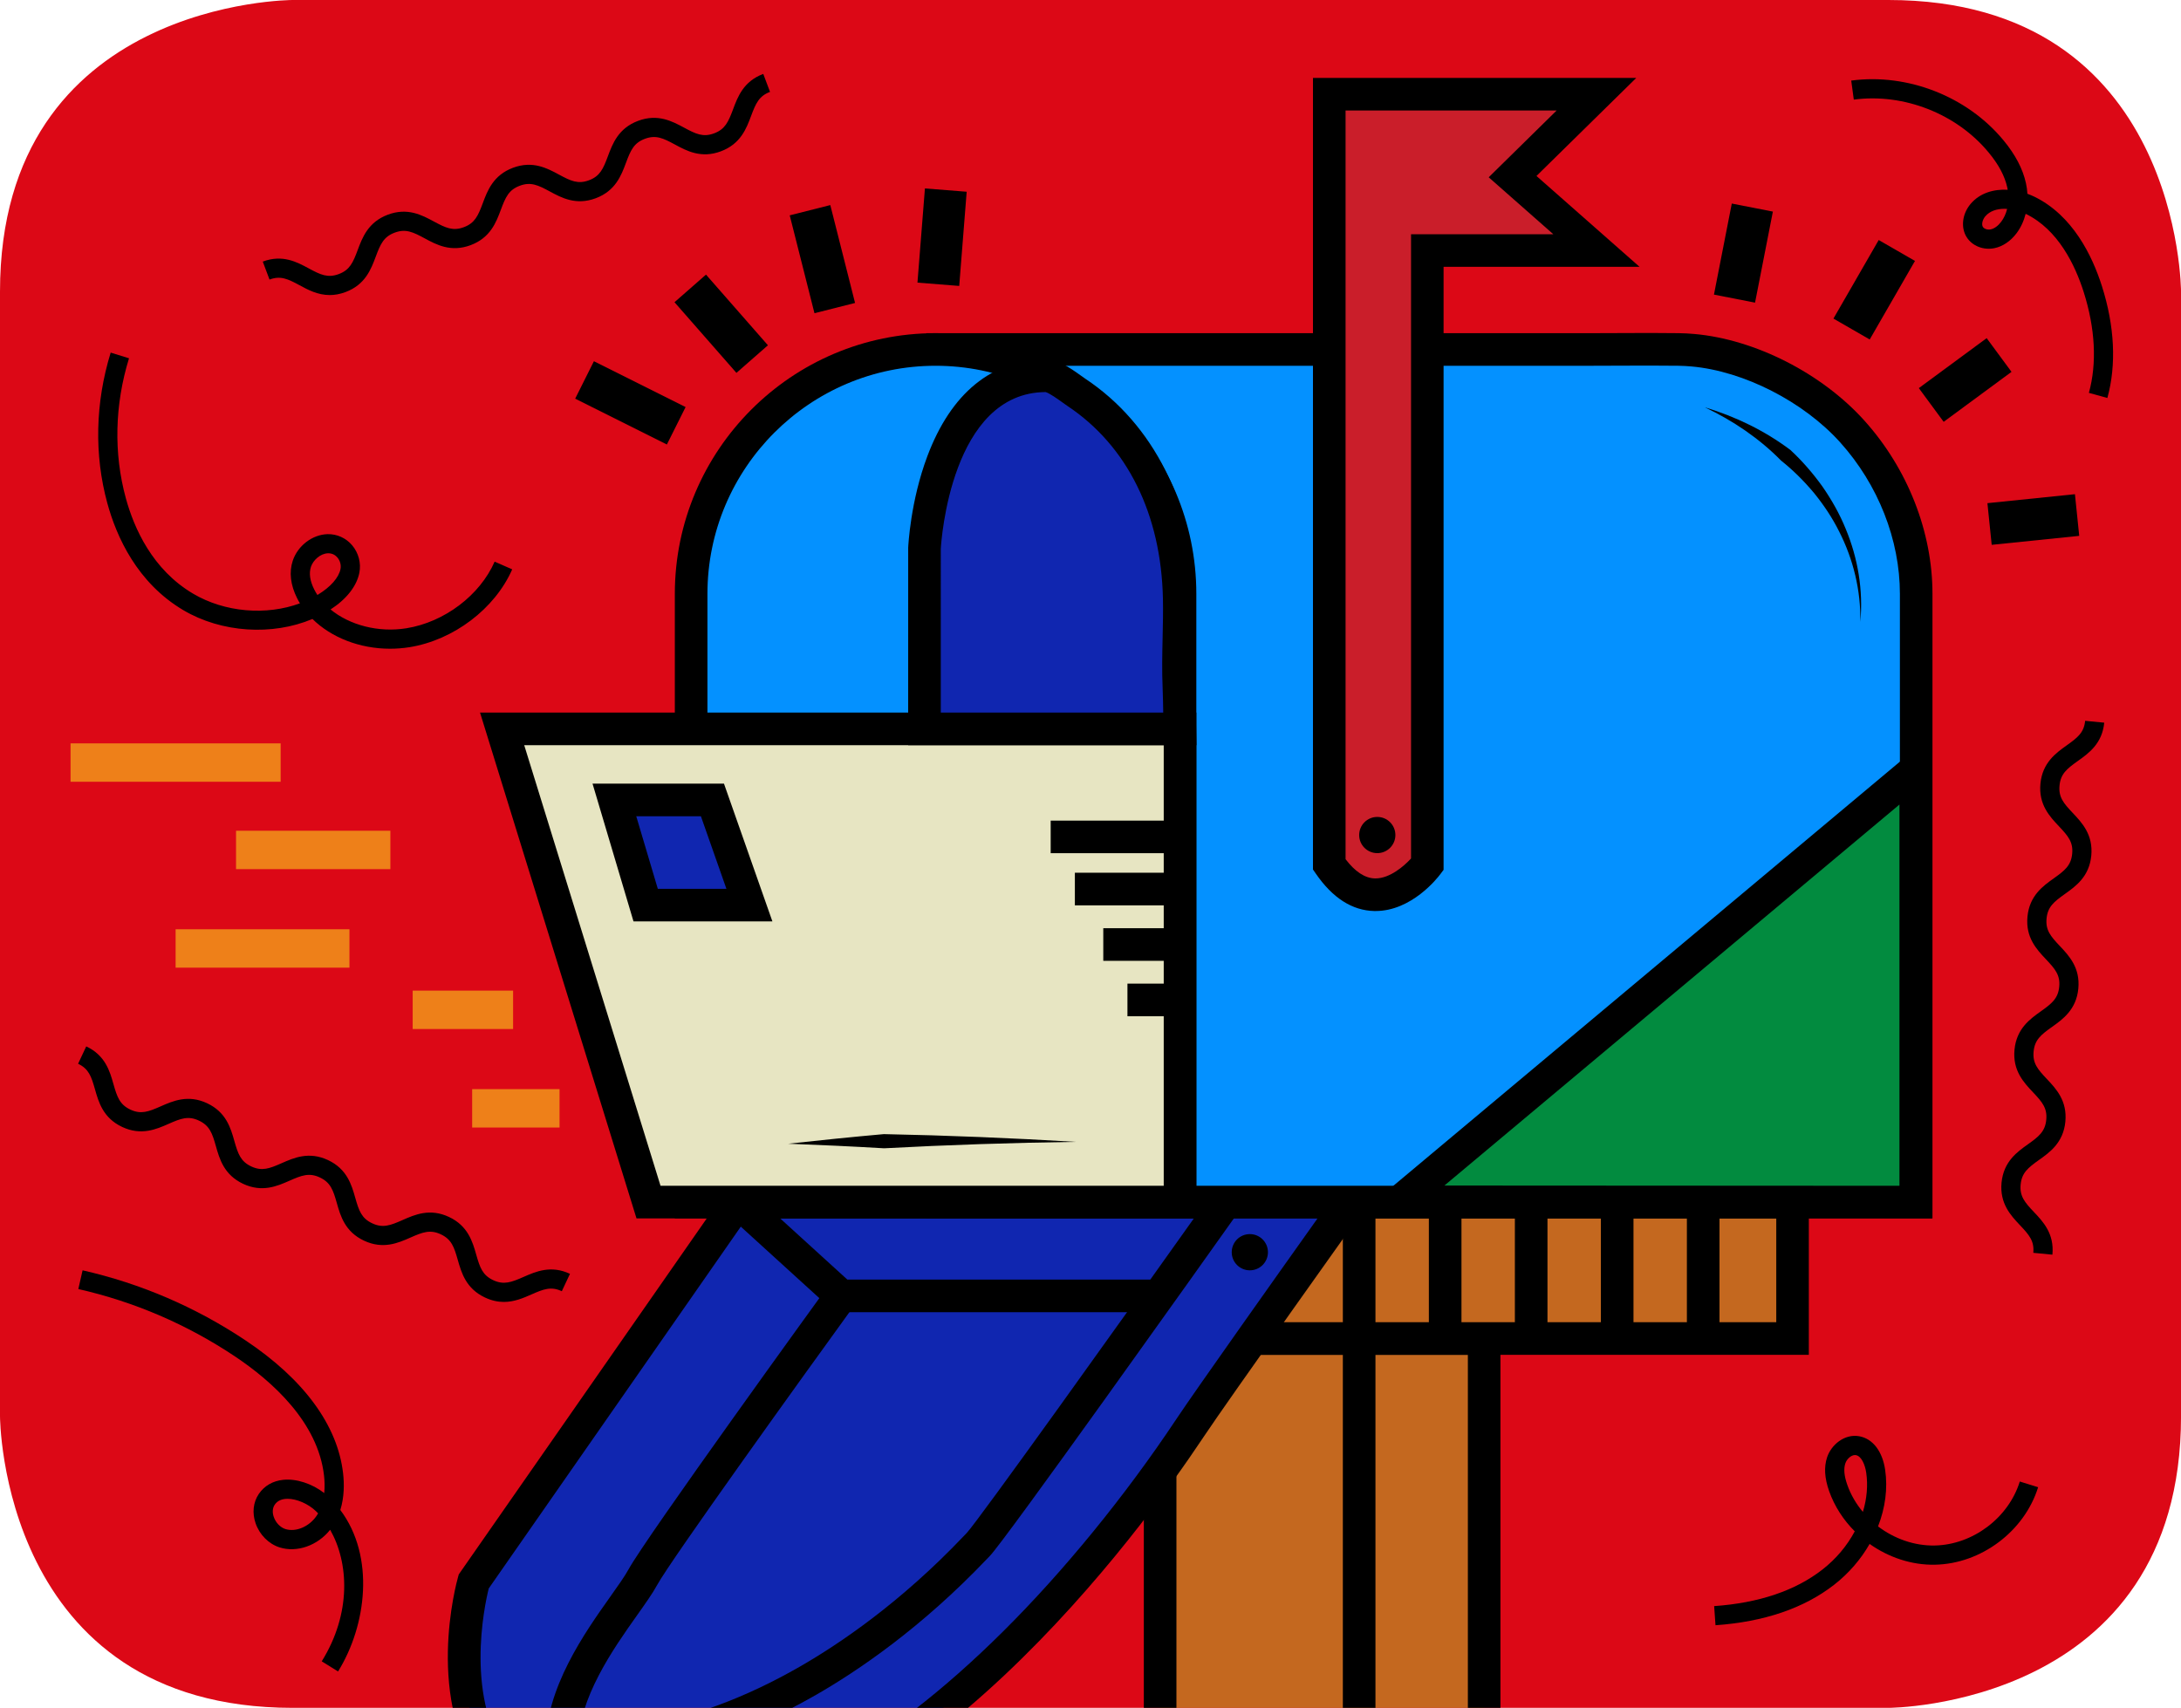 <?xml version="1.0" encoding="UTF-8" standalone="no"?>
<!-- Generator: Adobe Illustrator 24.3.0, SVG Export Plug-In . SVG Version: 6.00 Build 0)  -->

<svg
   version="1.1"
   x="0px"
   y="0px"
   viewBox="0 0 681.61 533.78"
   style="enable-background:new 0 0 681.61 533.78;"
   xml:space="preserve"
   id="svg237"
   sodipodi:docname="WP20Symbols_mail.svg"
   inkscape:version="1.2.2 (b0a8486, 2022-12-01)"
   xmlns:inkscape="http://www.inkscape.org/namespaces/inkscape"
   xmlns:sodipodi="http://sodipodi.sourceforge.net/DTD/sodipodi-0.dtd"
   xmlns:xlink="http://www.w3.org/1999/xlink"
   xmlns="http://www.w3.org/2000/svg"
   xmlns:svg="http://www.w3.org/2000/svg"><defs
   id="defs241" /><sodipodi:namedview
   id="namedview239"
   pagecolor="#ffffff"
   bordercolor="#000000"
   borderopacity="0.25"
   inkscape:showpageshadow="2"
   inkscape:pageopacity="0.0"
   inkscape:pagecheckerboard="0"
   inkscape:deskcolor="#d1d1d1"
   showgrid="false"
   inkscape:zoom="0.78"
   inkscape:cx="309.61538"
   inkscape:cy="12.179487"
   inkscape:window-width="1652"
   inkscape:window-height="1099"
   inkscape:window-x="0"
   inkscape:window-y="25"
   inkscape:window-maximized="0"
   inkscape:current-layer="g157" />
<style
   type="text/css"
   id="style2">
	.st0{fill:#00913E;}
	.st1{fill:#0154D5;}
	.st2{fill:#EE8019;}
	.st3{fill:#F0BC00;}
	.st4{fill:#E679A6;}
	.st5{fill:#E9E7C4;}
	.st6{fill:#F5C200;}
	.st7{fill:#028B3F;}
	.st8{fill:#DC0816;}
	.st9{fill:#EA7AAC;}
	.st10{fill:#020304;}
	.st11{fill:#049DFF;}
	.st12{clip-path:url(#SVGID_2_);}
	.st13{fill:#1026B0;}
	.st14{fill:#1E1232;}
	.st15{fill:#E49924;}
	.st16{fill:#0491FF;}
	.st17{fill:none;stroke:#62FC06;stroke-width:0.306;stroke-miterlimit:10;}
	.st18{fill:none;stroke:#000000;stroke-width:8.129;stroke-miterlimit:10;}
	.st19{fill:none;stroke:#000000;stroke-width:0.531;stroke-miterlimit:10;}
	.st20{fill:none;stroke:#000000;stroke-width:7.772;stroke-miterlimit:10;}
	.st21{fill:#E7E5C2;}
	.st22{fill:#025BC7;}
	.st23{clip-path:url(#SVGID_4_);}
	.st24{clip-path:url(#SVGID_6_);}
	.st25{fill:#5B1A0E;}
	.st26{fill:#FFFFFF;}
	.st27{fill:#F69225;}
	.st28{fill:#EFEDCA;}
	.st29{fill:#561309;}
	.st30{fill:none;stroke:#000000;stroke-width:10.905;stroke-miterlimit:10;}
	.st31{fill:#EDBCD2;}
	.st32{clip-path:url(#SVGID_8_);}
	.st33{fill:none;stroke:#FBF3A0;stroke-width:1.296;stroke-miterlimit:10;}
	.st34{fill:#1F1332;}
	.st35{fill:#E69B23;}
	.st36{fill:#F08C25;}
	.st37{fill:#5D1A16;}
	.st38{fill:none;stroke:#5AFD06;stroke-width:0.907;stroke-miterlimit:10;}
	.st39{fill:#F3B5A9;}
	.st40{fill:#E4E1BF;}
	.st41{fill:#F3AD17;}
	.st42{clip-path:url(#SVGID_10_);}
	.st43{fill:#EE6807;}
	.st44{clip-path:url(#SVGID_12_);}
	.st45{fill:#C4681F;}
	.st46{fill:#711C13;}
	.st47{clip-path:url(#SVGID_14_);}
	.st48{clip-path:url(#SVGID_14_);fill:#EDBCD2;}
	.st49{clip-path:url(#SVGID_16_);}
	.st50{fill:#DC0816;stroke:#000000;stroke-width:7.822;stroke-miterlimit:10;}
	.st51{fill:#DC0816;stroke:#000000;stroke-width:9.467;stroke-miterlimit:10;}
	.st52{fill:#DC0C18;}
	.st53{fill:#F7B821;}
	.st54{clip-path:url(#SVGID_18_);}
	.st55{fill:none;stroke:#05FF28;stroke-miterlimit:10;}
	.st56{fill:#CA6820;}
	.st57{display:none;fill:none;stroke:#000000;stroke-width:1.5;stroke-linecap:square;stroke-miterlimit:10;}
	.st58{fill:none;stroke:#000000;stroke-width:1.5;stroke-linecap:square;stroke-miterlimit:10;}
	.st59{fill:#008B3F;}
	.st60{fill:#F6C200;}
	.st61{fill:#B76032;}
	.st62{fill:#010101;}
	.st63{fill:#295CA8;}
	.st64{fill:#FEF1E2;}
	.st65{fill:#F39126;}
	.st66{fill:#EDEBC8;}
	.st67{fill:#1D1D1B;}
	.st68{fill:#EC79AC;}
	.st69{fill:#F5A67D;}
	.st70{filter:url(#Adobe_OpacityMaskFilter);}
	.st71{mask:url(#SVGID_19_);}
	.st72{fill:#00913F;}
	.st73{fill:#6C2F10;}
	.st74{fill:#2D57A4;}
	.st75{fill:#893E13;}
	.st76{fill:none;}
</style>
<g
   id="KUEBIKO_BG">
</g>
<g
   id="KUEBIKO_FARBE">
</g>
<g
   id="KUEBIKO">
</g>
<g
   id="FIREWORK_BG_1_">
</g>
<g
   id="FIREWORK_FARBE">
</g>
<g
   id="FIREWORK">
</g>
<g
   id="PP_FARBE">
</g>
<g
   id="PAP">
	<g
   id="g157">
		
		
		
		
		
		
		
		<g
   id="g135">
			<defs
   id="defs26">
				<path
   id="SVGID_11_"
   d="M91.46,0C91.46,0,0,0,0,91.18V442.6c0,0,0,91.19,91.46,91.19h498.7c0,0,91.46,0,91.46-91.19V91.18      c0,0,0-91.18-91.46-91.18H91.46z" />
			</defs>
			<clipPath
   id="SVGID_2_">
				<use
   xlink:href="#SVGID_11_"
   style="overflow:visible;"
   id="use28" />
			</clipPath>
			
			
			
			
			
			
			<g
   class="st12"
   clip-path="url(#SVGID_2_)"
   id="g67">
				
				
			</g>
			
			
			
			
			
			
			
			
			
			
				
			
				
			
				
			
				
			
			
			
			
			
			
			
			
			
			
			
				
			
				
			
				
			
				
		</g>
		
		
		<g
   id="g1244"><path
     class="st8"
     d="M91.46,0C91.46,0,0,0,0,91.18V442.6c0,0,0,91.19,91.46,91.19h498.7c0,0,91.46,0,91.46-91.19V91.18    c0,0,0-91.18-91.46-91.18H91.46z"
     id="path11" /><path
     d="M105.65,522.42l-5.1-3.17c9.36-15.07,8.45-30.91,2.63-41.12c-3.91,4.93-10.38,7.24-15.83,5.5    c-3.38-1.08-6.24-3.96-7.47-7.53c-1.12-3.24-0.75-6.58,1-9.16c1.73-2.55,4.37-4.08,7.62-4.42c4.12-0.43,9.06,1.2,12.83,4.14    c0.2-1.96,0.12-3.85-0.06-5.44c-1.89-16.72-16.22-29.52-27.91-37.32c-14.94-9.96-31.38-17.03-48.88-21.01l1.33-5.85    c18.22,4.14,35.34,11.5,50.88,21.87c18.28,12.19,28.85,26.59,30.54,41.64c0.36,3.17,0.39,7.32-0.87,11.4    C117.28,486.49,114.55,508.08,105.65,522.42z M89.87,468.45c-0.25,0-0.5,0.01-0.74,0.04c-1.48,0.16-2.55,0.75-3.28,1.82    c-0.68,1-0.79,2.39-0.29,3.82c0.62,1.79,2.04,3.27,3.62,3.77c3.27,1.04,7.45-0.73,9.75-4.12c0.17-0.26,0.34-0.52,0.49-0.78    c-0.24-0.25-0.48-0.49-0.73-0.73C96.29,469.99,92.71,468.45,89.87,468.45z"
     id="path13" /><path
     d="M658.6,124.39l-5.78-1.6c2.56-9.25,1.99-20.16-1.63-31.54c-2.68-8.42-7.99-19.49-18.05-24.38    c-0.03-0.01-0.05-0.02-0.08-0.04c-0.57,2.25-1.53,4.33-2.86,6.09c-1.86,2.46-4.3,4.11-6.87,4.64c-3.45,0.71-6.94-0.66-8.69-3.41    c-1.92-3.01-1.42-7.29,1.21-10.41c2.93-3.47,7.29-4.66,11.6-4.43c-0.04-0.25-0.09-0.5-0.15-0.76c-0.78-3.54-2.67-7.1-5.8-10.88    c-10.01-12.13-26.56-18.61-42.15-16.53l-0.8-5.95c17.59-2.36,36.27,4.96,47.57,18.65c3.74,4.53,6.04,8.92,7.03,13.41    c0.24,1.1,0.4,2.21,0.46,3.32c0.74,0.27,1.45,0.57,2.13,0.89c11.98,5.82,18.12,18.41,21.15,27.96    C660.88,101.93,661.46,114.02,658.6,124.39z M626.44,65.26c-2.39,0-4.6,0.7-6,2.36c-0.89,1.06-1.22,2.54-0.74,3.31    c0.4,0.62,1.47,0.96,2.42,0.76c1.14-0.23,2.31-1.08,3.29-2.37c0.86-1.15,1.49-2.52,1.86-4.02    C626.99,65.27,626.72,65.26,626.44,65.26z"
     id="path15" /><path
     d="M103.05,92.22c-3.77,0-6.82-1.65-9.42-3.06c-3.7-2-5.96-3.07-9.4-1.78l-2.11-5.62c6.17-2.31,10.71,0.15,14.36,2.12    c3.7,2,5.96,3.07,9.4,1.78c3.44-1.29,4.44-3.58,5.91-7.52c1.45-3.89,3.26-8.73,9.42-11.04c6.17-2.32,10.71,0.15,14.37,2.12    c3.7,2,5.96,3.07,9.4,1.78c3.44-1.29,4.44-3.58,5.91-7.52c1.45-3.89,3.26-8.73,9.43-11.04c6.17-2.31,10.71,0.15,14.36,2.12    c3.7,2,5.96,3.07,9.4,1.78c3.44-1.29,4.44-3.58,5.91-7.53c1.45-3.89,3.26-8.73,9.43-11.04c6.17-2.31,10.71,0.15,14.37,2.12    c3.7,2,5.96,3.07,9.4,1.78c3.44-1.29,4.44-3.58,5.92-7.53c1.45-3.89,3.26-8.73,9.43-11.04l2.11,5.62    c-3.44,1.29-4.44,3.58-5.92,7.53c-1.45,3.89-3.26,8.73-9.43,11.04c-6.17,2.32-10.71-0.14-14.37-2.12c-3.7-2-5.96-3.07-9.4-1.78    c-3.44,1.29-4.44,3.58-5.91,7.53c-1.45,3.89-3.26,8.73-9.43,11.04c-6.17,2.31-10.71-0.15-14.36-2.12c-3.7-2-5.96-3.07-9.4-1.78    c-3.44,1.29-4.44,3.58-5.91,7.52c-1.45,3.89-3.26,8.73-9.43,11.04c-6.17,2.31-10.71-0.15-14.36-2.12c-3.7-2-5.96-3.07-9.4-1.78    c-3.44,1.29-4.44,3.58-5.91,7.52c-1.45,3.89-3.26,8.73-9.42,11.04C106.21,91.95,104.57,92.22,103.05,92.22z"
     id="path17" /><path
     d="M641.42,392.15l-5.97-0.58c0.36-3.66-1.26-5.57-4.15-8.62c-2.85-3.02-6.4-6.77-5.77-13.33c0.64-6.56,4.85-9.56,8.23-11.96    c3.43-2.44,5.38-4,5.74-7.66c0.36-3.66-1.26-5.56-4.15-8.62c-2.85-3.02-6.41-6.77-5.77-13.33c0.64-6.56,4.85-9.55,8.23-11.96    c3.43-2.44,5.38-4,5.74-7.66s-1.26-5.56-4.15-8.62c-2.85-3.02-6.41-6.77-5.77-13.33s4.85-9.55,8.23-11.96    c3.43-2.44,5.38-4,5.74-7.66c0.36-3.66-1.26-5.56-4.15-8.62c-2.85-3.02-6.4-6.77-5.77-13.33c0.64-6.55,4.85-9.55,8.23-11.96    c3.43-2.44,5.38-4,5.74-7.66l5.97,0.58c-0.64,6.56-4.85,9.55-8.23,11.96c-3.43,2.44-5.38,4-5.74,7.66    c-0.36,3.66,1.26,5.56,4.15,8.62c2.85,3.02,6.4,6.77,5.77,13.33c-0.64,6.56-4.85,9.55-8.23,11.96c-3.43,2.44-5.38,4-5.74,7.66    c-0.36,3.66,1.26,5.57,4.15,8.62c2.85,3.02,6.4,6.77,5.77,13.33c-0.64,6.56-4.85,9.55-8.23,11.96c-3.43,2.44-5.38,4-5.74,7.66    c-0.36,3.66,1.26,5.57,4.15,8.62c2.85,3.02,6.4,6.77,5.77,13.33c-0.64,6.56-4.85,9.56-8.23,11.96c-3.43,2.44-5.38,4-5.74,7.66    c-0.36,3.66,1.26,5.57,4.15,8.62C638.51,381.84,642.06,385.59,641.42,392.15z"
     id="path19" /><path
     d="M157.47,406.92c-1.82,0-3.78-0.38-5.9-1.38c-5.96-2.8-7.37-7.78-8.51-11.77c-1.15-4.05-1.96-6.41-5.29-7.98    c-3.33-1.57-5.67-0.68-9.52,1.02c-3.8,1.68-8.53,3.76-14.49,0.96c-5.96-2.8-7.37-7.77-8.5-11.77c-1.15-4.05-1.96-6.41-5.29-7.98    c-3.33-1.56-5.67-0.68-9.51,1.02c-3.8,1.67-8.53,3.76-14.49,0.96c-5.96-2.8-7.37-7.77-8.5-11.77c-1.15-4.05-1.96-6.41-5.29-7.98    s-5.67-0.68-9.51,1.02c-3.8,1.67-8.53,3.76-14.49,0.96c-5.96-2.8-7.37-7.77-8.5-11.77c-1.15-4.05-1.96-6.41-5.28-7.98l2.55-5.43    c5.96,2.8,7.37,7.77,8.5,11.77c1.15,4.05,1.96,6.41,5.28,7.98c3.32,1.56,5.66,0.68,9.51-1.02c3.8-1.67,8.53-3.76,14.49-0.96    c5.96,2.8,7.37,7.77,8.5,11.77c1.15,4.05,1.96,6.41,5.29,7.98c3.33,1.56,5.67,0.68,9.51-1.02c3.8-1.67,8.52-3.76,14.49-0.96    c5.96,2.8,7.37,7.78,8.5,11.77c1.15,4.05,1.96,6.41,5.29,7.98c3.33,1.57,5.67,0.68,9.52-1.02c3.8-1.68,8.53-3.76,14.49-0.96    c5.96,2.8,7.37,7.78,8.51,11.77c1.15,4.05,1.96,6.41,5.29,7.98c3.33,1.56,5.67,0.68,9.52-1.01c3.8-1.67,8.53-3.76,14.49-0.96    l-2.55,5.43c-3.33-1.57-5.67-0.68-9.52,1.02C163.61,405.67,160.77,406.92,157.47,406.92z"
     id="path21" /><path
     d="M121.89,202.76c-9.41,0-18.32-3.46-24.24-9.3c-12.5,5.28-28.37,4.34-40.37-2.76c-14.4-8.53-20.86-22.89-23.74-33.43    c-4.13-15.12-3.77-31.39,1.05-47.06l5.73,1.77c-4.49,14.58-4.83,29.69-1,43.71c2.59,9.48,8.34,22.35,21.01,29.85    c9.93,5.88,22.89,6.91,33.41,3.03c-0.32-0.52-0.62-1.06-0.89-1.61c-2.07-4.11-2.54-8.16-1.35-11.72    c1.56-4.68,6.12-8.16,10.86-8.29c2.94-0.07,5.76,1.19,7.69,3.47c2.01,2.38,2.86,5.59,2.26,8.59c-0.83,4.2-4.01,8.25-9,11.48    c5.94,4.88,14.95,7.3,23.73,5.87c11.86-1.92,22.93-10.29,27.55-20.82l5.49,2.41c-5.41,12.32-18.3,22.1-32.09,24.33    C125.96,202.6,123.91,202.76,121.89,202.76z M102.63,172.93c-0.04,0-0.07,0-0.11,0c-2.45,0.06-4.67,2.22-5.33,4.19    c-0.68,2.04-0.34,4.44,1.02,7.13c0.3,0.59,0.63,1.16,0.99,1.71c0.05-0.03,0.11-0.06,0.16-0.1c3.96-2.4,6.53-5.33,7.06-8.04    c0.24-1.21-0.13-2.57-0.96-3.55C104.94,173.65,104.03,172.93,102.63,172.93z"
     id="path23" /><g
     class="st12"
     clip-path="url(#SVGID_2_)"
     id="g35"
     style="enable-background:new 0 0 681.61 533.78">
				<rect
   x="362.56"
   y="418.36"
   class="st45"
   width="101.27"
   height="264.27"
   id="rect31" />
				<path
   d="M468.92,687.72H357.47V413.26h111.45V687.72z M367.66,677.53h91.08V423.45h-91.08V677.53z"
   id="path33" />
			</g><rect
     x="419.67"
     y="402.98"
     class="st12"
     width="10.19"
     height="137.3"
     clip-path="url(#SVGID_2_)"
     id="rect37"
     style="enable-background:new 0 0 681.61 533.78" /><g
     class="st12"
     clip-path="url(#SVGID_2_)"
     id="g43"
     style="enable-background:new 0 0 681.61 533.78">
				<rect
   x="360.57"
   y="375.72"
   class="st45"
   width="199.65"
   height="42.64"
   id="rect39" />
				<path
   d="M565.3,423.45H355.47v-52.82H565.3V423.45z M365.66,413.26h189.46v-32.45H365.66V413.26z"
   id="path41" />
			</g><g
     class="st12"
     clip-path="url(#SVGID_2_)"
     id="g49"
     style="enable-background:new 0 0 681.61 533.78">
				<path
   class="st13"
   d="M230.65,375.72L148.04,494.3c0,0-23.1,80.84,59.52,78.17S363.9,458.33,371.89,446.34      c7.99-11.99,49.74-70.62,49.74-70.62H230.65z"
   id="path45" />
				<path
   d="M203.63,577.63c-23.74,0-41.2-6.96-51.93-20.72c-19.42-24.9-9-62.42-8.55-64.01l0.23-0.82l0.48-0.7l84.13-120.77h203.52      l-5.73,8.05c-0.42,0.59-41.8,58.7-49.66,70.49l-0.17,0.26c-19.6,29.42-89.68,125.61-168.24,128.14      C206.34,577.61,204.97,577.63,203.63,577.63z M152.74,496.47c-1.28,5.17-7.87,35.18,7.01,54.21      c9.23,11.8,25.25,17.43,47.64,16.7c33.08-1.07,68.78-20.41,106.11-57.48c18.91-18.78,38.08-42.26,53.98-66.13l0.17-0.26      c6.24-9.36,32.35-46.16,44.11-62.7H233.31L152.74,496.47z"
   id="path47" />
			</g><g
     class="st12"
     clip-path="url(#SVGID_2_)"
     id="g55"
     style="enable-background:new 0 0 681.61 533.78">
				<path
   class="st16"
   d="M529.13,109.46c-1.52-0.14-3.04-0.22-4.55-0.24c-8.86-0.13-17.74,0-26.6,0c-31.07,0-62.14,0-93.21,0      c-29.46,0-58.91,0-88.37,0c-7.26,0-14.52,0-21.78,0v266.49h151.46h83.06h69.73c0,0,0-190,0-190.1c0-18.69-7.5-36.88-19.94-50.73      C566.89,121.52,547.4,111.1,529.13,109.46z"
   id="path51" />
				<path
   d="M603.94,380.81H289.52V104.13h208.45c2.95,0,5.89-0.01,8.84-0.03c5.84-0.03,11.88-0.06,17.83,0.03      c1.61,0.02,3.27,0.11,4.93,0.26h0c19.01,1.7,39.86,12.34,53.12,27.1c13.5,15.02,21.25,34.75,21.25,54.13V380.81z M299.7,370.62      h294.06v-185c0-16.9-6.79-34.15-18.64-47.33C563.67,125.55,545,116,528.67,114.54l0,0c-1.41-0.13-2.81-0.2-4.17-0.22      c-5.86-0.08-11.85-0.05-17.64-0.03c-2.96,0.01-5.93,0.03-8.89,0.03H299.7V370.62z"
   id="path53" />
			</g><g
     class="st12"
     clip-path="url(#SVGID_2_)"
     id="g61"
     style="enable-background:new 0 0 681.61 533.78">
				<path
   class="st16"
   d="M292.39,109.23c-42.19,0-76.39,34.2-76.39,76.39v190.1h152.79v-190.1      C368.78,143.43,334.58,109.23,292.39,109.23z"
   id="path57" />
				<path
   d="M373.88,380.81H210.9V185.62c0-44.93,36.56-81.49,81.49-81.49s81.49,36.56,81.49,81.49V380.81z M221.09,370.62h142.6      v-185c0-39.32-31.99-71.3-71.3-71.3c-39.32,0-71.3,31.99-71.3,71.3V370.62z"
   id="path59" />
			</g><path
     class="st8"
     d="M415.42,270.17V29.44h83.5l-26.2,25.76l26.2,23.1h-52.85v191.87C446.06,270.17,430.08,291.49,415.42,270.17      z"
     id="path63"
     style="enable-background:new 0 0 681.61 533.78;fill:#ca1e2a;fill-opacity:1" /><path
     d="M429.89,284.74c-0.13,0-0.25,0-0.38,0c-6.9-0.14-13.05-4.07-18.28-11.68l-0.9-1.3V24.35h101.04L480.18,55l32.21,28.39      h-61.24v188.48l-1.02,1.36C449.25,274.42,441.17,284.74,429.89,284.74z M420.51,268.53c2.98,3.92,6.06,5.95,9.18,6.02      c0.06,0,0.12,0,0.19,0c4.44,0,8.86-3.78,11.1-6.23V73.21h44.47l-20.2-17.8l21.23-20.87h-65.96V268.53z"
     id="path65"
     style="enable-background:new 0 0 681.61 533.78" /><g
     class="st12"
     clip-path="url(#SVGID_2_)"
     id="g73"
     style="enable-background:new 0 0 681.61 533.78">
				<polygon
   class="st21"
   points="368.78,227.81 156.92,227.81 202.67,375.72 368.78,375.72     "
   id="polygon69" />
				<path
   d="M373.88,380.81H198.92l-48.9-158.09h223.86V380.81z M206.43,370.62h157.26V232.91H163.83L206.43,370.62z"
   id="path71" />
			</g><g
     class="st12"
     clip-path="url(#SVGID_2_)"
     id="g79"
     style="enable-background:new 0 0 681.61 533.78">
				<polygon
   class="st13"
   points="192.01,250.02 201.78,282.89 234.2,282.89 222.66,250.02     "
   id="polygon75" />
				<path
   d="M241.39,287.98h-43.41l-12.8-43.05h41.08L241.39,287.98z M205.58,277.8h21.44l-7.97-22.68h-20.21L205.58,277.8z"
   id="path77" />
			</g><rect
     x="328.36"
     y="256.48"
     class="st12"
     width="40.42"
     height="10.19"
     clip-path="url(#SVGID_2_)"
     id="rect81"
     style="enable-background:new 0 0 681.61 533.78" /><rect
     x="335.92"
     y="272.77"
     class="st12"
     width="32.87"
     height="10.19"
     clip-path="url(#SVGID_2_)"
     id="rect83"
     style="enable-background:new 0 0 681.61 533.78" /><rect
     x="344.8"
     y="290.11"
     class="st12"
     width="23.98"
     height="10.19"
     clip-path="url(#SVGID_2_)"
     id="rect85"
     style="enable-background:new 0 0 681.61 533.78" /><rect
     x="352.35"
     y="307.44"
     class="st12"
     width="16.43"
     height="10.19"
     clip-path="url(#SVGID_2_)"
     id="rect87"
     style="enable-background:new 0 0 681.61 533.78" /><polygon
     class="st12"
     points="360.57,410.12 260.88,410.12 227.22,379.48 234.08,371.95 264.82,399.94 360.57,399.94    "
     clip-path="url(#SVGID_2_)"
     id="polygon89"
     style="enable-background:new 0 0 681.61 533.78" /><path
     class="st12"
     d="M182.21,551.11c-11.87,0-23.55-1.79-35.02-5.39l3.04-9.72c31.53,9.88,65.09,4.8,99.75-15.1     c12.48-7.17,31.48-20.04,51.09-40.67c0.48-0.5,0.83-0.87,1.04-1.08c3.6-3.84,47.87-65.73,76.73-106.39l8.3,5.9     c-12.21,17.19-73.32,103.18-77.83,107.69c-0.17,0.17-0.46,0.48-0.86,0.89c-20.45,21.51-40.33,34.98-53.4,42.48     C230.26,543.97,205.88,551.11,182.21,551.11z"
     clip-path="url(#SVGID_2_)"
     id="path91"
     style="enable-background:new 0 0 681.61 533.78" /><path
     class="st12"
     d="M180.67,545.96h-10.19c0-18.36,12.22-35.59,20.3-46.99c2.41-3.4,4.49-6.34,5.64-8.44     c5.42-9.94,59.99-85.29,62.31-88.49l8.25,5.97c-15.7,21.67-57.37,79.61-61.61,87.39c-1.43,2.63-3.68,5.79-6.27,9.45     C191.76,515.21,180.67,530.85,180.67,545.96z"
     clip-path="url(#SVGID_2_)"
     id="path93"
     style="enable-background:new 0 0 681.61 533.78" /><rect
     x="190.56"
     y="109.83"
     transform="matrix(0.447,-0.894,0.894,0.447,-3.611,245.87)"
     class="st12"
     width="13.09"
     height="32.05"
     clip-path="url(#SVGID_2_)"
     id="rect95"
     style="enable-background:new 0 0 681.61 533.78" /><rect
     x="218.84"
     y="86.38"
     transform="matrix(0.752,-0.659,0.659,0.752,-10.696,173.715)"
     class="st12"
     width="13.09"
     height="29.37"
     clip-path="url(#SVGID_2_)"
     id="rect97"
     style="enable-background:new 0 0 681.61 533.78" /><rect
     x="250.61"
     y="65.14"
     transform="matrix(0.969,-0.245,0.245,0.969,-11.995,65.582)"
     class="st12"
     width="13.09"
     height="31.57"
     clip-path="url(#SVGID_2_)"
     id="rect99"
     style="enable-background:new 0 0 681.61 533.78" /><rect
     x="279.57"
     y="67.6"
     transform="matrix(0.079,-0.997,0.997,0.079,197.243,361.727)"
     class="st12"
     width="29.53"
     height="13.09"
     clip-path="url(#SVGID_2_)"
     id="rect101"
     style="enable-background:new 0 0 681.61 533.78" /><g
     class="st12"
     clip-path="url(#SVGID_2_)"
     id="g107"
     style="enable-background:new 0 0 681.61 533.78">
				<path
   class="st13"
   d="M288.92,227.81v-56.44c0,0,2.39-53.92,38-53.92c2.78,0,7.33,3.74,9.47,5.17      c21.72,14.44,31.63,38.98,32.14,64.45c0.19,9.2-0.51,18.4-0.11,27.6c0.07,1.54,0.11,3.08,0.13,4.62      c0.05,2.84,0.11,5.68,0.16,8.53H288.92z"
   id="path103" />
				<path
   d="M373.91,232.91h-90.09l0.01-61.76c0.03-0.58,0.69-14.45,5.97-28.52c7.42-19.8,20.25-30.26,37.12-30.26      c3.59,0,7.09,2.3,10.96,5.08c0.51,0.36,0.96,0.69,1.33,0.94c21.28,14.15,33.82,39.14,34.42,68.58c0.08,4.21-0.01,8.44-0.1,12.53      c-0.11,4.93-0.22,10.03-0.01,14.96c0.07,1.58,0.11,3.16,0.14,4.74L373.91,232.91z M294.01,222.72h69.52l-0.06-3.34      c-0.03-1.5-0.06-2.99-0.13-4.49c-0.23-5.27-0.11-10.53,0-15.63c0.09-3.98,0.18-8.1,0.1-12.09      c-0.54-26.44-11.14-47.86-29.87-60.31c-0.46-0.3-1.01-0.7-1.63-1.15c-1.21-0.87-4-2.87-5.17-3.17      c-29.5,0.16-32.61,46.51-32.75,48.96V222.72z M326.69,122.53L326.69,122.53L326.69,122.53z"
   id="path105" />
			</g><rect
     x="419.67"
     y="375.72"
     class="st12"
     width="10.19"
     height="42.64"
     clip-path="url(#SVGID_2_)"
     id="rect109"
     style="enable-background:new 0 0 681.61 533.78" /><rect
     x="446.55"
     y="375.72"
     class="st12"
     width="10.19"
     height="42.64"
     clip-path="url(#SVGID_2_)"
     id="rect111"
     style="enable-background:new 0 0 681.61 533.78" /><rect
     x="473.43"
     y="375.72"
     class="st12"
     width="10.19"
     height="42.64"
     clip-path="url(#SVGID_2_)"
     id="rect113"
     style="enable-background:new 0 0 681.61 533.78" /><rect
     x="500.31"
     y="375.72"
     class="st12"
     width="10.19"
     height="42.64"
     clip-path="url(#SVGID_2_)"
     id="rect115"
     style="enable-background:new 0 0 681.61 533.78" /><rect
     x="527.19"
     y="375.72"
     class="st12"
     width="10.19"
     height="42.64"
     clip-path="url(#SVGID_2_)"
     id="rect117"
     style="enable-background:new 0 0 681.61 533.78" /><circle
     class="st12"
     cx="430.43"
     cy="260.99"
     r="5.66"
     clip-path="url(#SVGID_2_)"
     id="circle119"
     style="enable-background:new 0 0 681.61 533.78" /><circle
     class="st12"
     cx="390.6"
     cy="391.38"
     r="5.66"
     clip-path="url(#SVGID_2_)"
     id="circle121"
     style="enable-background:new 0 0 681.61 533.78" /><path
     class="st12"
     d="M532.79,127.3c9.45,2.85,18.61,7.22,26.74,13.33c3.72,3.44,7.05,7.3,9.99,11.39     c2.88,4.15,5.38,8.55,7.27,13.19c3.87,9.24,5.53,19.36,4.6,29.18c0.19-9.87-2.21-19.62-6.61-28.26c-2.16-4.34-4.87-8.37-7.9-12.1     c-3.09-3.68-6.5-7.09-10.25-10.07C549.9,137.11,541.71,131.52,532.79,127.3z"
     clip-path="url(#SVGID_2_)"
     id="path123"
     style="enable-background:new 0 0 681.61 533.78" /><path
     class="st12"
     d="M246.31,357.47c9.95-1.09,19.93-2.11,29.92-3c20.01,0.4,40.01,1.22,59.96,2.42     c-19.99,0.28-39.95,0.94-59.89,2.01C266.31,358.31,256.31,357.85,246.31,357.47z"
     clip-path="url(#SVGID_2_)"
     id="path125"
     style="enable-background:new 0 0 681.61 533.78" /><rect
     x="530.62"
     y="72.43"
     transform="matrix(0.192,-0.981,0.981,0.192,362.718,598.711)"
     class="st12"
     width="29.01"
     height="13.09"
     clip-path="url(#SVGID_2_)"
     id="rect127"
     style="enable-background:new 0 0 681.61 533.78" /><rect
     x="571.87"
     y="83.87"
     transform="matrix(0.499,-0.866,0.866,0.499,214.996,552.961)"
     class="st12"
     width="28.35"
     height="13.09"
     clip-path="url(#SVGID_2_)"
     id="rect129"
     style="enable-background:new 0 0 681.61 533.78" /><rect
     x="601.16"
     y="112.34"
     transform="matrix(0.805,-0.593,0.593,0.805,49.124,387.362)"
     class="st12"
     width="26.34"
     height="13.09"
     clip-path="url(#SVGID_2_)"
     id="rect131"
     style="enable-background:new 0 0 681.61 533.78" /><rect
     x="621.52"
     y="156.15"
     transform="matrix(0.995,-0.102,0.102,0.995,-13.228,65.289)"
     class="st12"
     width="27.49"
     height="13.09"
     clip-path="url(#SVGID_2_)"
     id="rect133"
     style="enable-background:new 0 0 681.61 533.78" /><g
     id="g141">
			<polygon
   class="st7"
   points="437.4,375.63 598.7,240.56 598.7,375.72    "
   id="polygon137" />
			<path
   d="M603.8,380.81l-180.4-0.1l180.4-151.06V380.81z M451.41,370.54l142.21,0.08V251.46L451.41,370.54z"
   id="path139" />
		</g><path
     d="M536.13,507.97l-0.42-5.98c13.99-0.98,25.38-4.83,33.83-11.42c4.29-3.34,7.72-7.47,10.11-11.95    c-3.54-3.54-6.33-7.82-8.01-12.57c-1.44-4.09-1.64-7.56-0.63-10.58c1.3-3.88,5.41-7.4,10.05-6.57c4.21,0.76,7.23,4.67,8.09,10.48    c0.86,5.83,0.03,11.93-2.22,17.7c5.05,3.84,11.34,6.09,17.7,5.97c11.89-0.22,23.08-8.63,26.6-20l5.73,1.78    c-4.26,13.76-17.82,23.95-32.22,24.22c-7.31,0.16-14.51-2.29-20.44-6.49c-2.74,4.79-6.49,9.17-11.08,12.75    C563.81,502.64,551.33,506.91,536.13,507.97z M579.72,454.78c-1.15,0-2.53,1.16-3.01,2.6c-0.57,1.71-0.38,3.9,0.6,6.68    c1.09,3.11,2.77,5.98,4.88,8.49c1.24-4.08,1.63-8.27,1.04-12.29c-0.37-2.49-1.5-5.14-3.21-5.45    C579.91,454.78,579.82,454.78,579.72,454.78z"
     id="path143" /><g
     id="g155">
			<rect
   x="22.05"
   y="232.34"
   class="st2"
   width="65.66"
   height="12"
   id="rect145" />
			<rect
   x="73.77"
   y="259.65"
   class="st2"
   width="48.23"
   height="12"
   id="rect147" />
			<rect
   x="54.88"
   y="290.44"
   class="st2"
   width="54.33"
   height="12"
   id="rect149" />
			<rect
   x="128.97"
   y="309.62"
   class="st2"
   width="31.38"
   height="12"
   id="rect151" />
			<rect
   x="147.56"
   y="340.41"
   class="st2"
   width="27.31"
   height="12"
   id="rect153" />
		</g></g>
	</g>
</g>
<g
   id="NAZAR_BG">
</g>
<g
   id="NAZAR_COLORS">
</g>
<g
   id="NAZAR">
</g>
<g
   id="WIKIQUOTE_BG">
</g>
<g
   id="WIKIQUOTE_FARBE">
</g>
<g
   id="WIKIQUOTE">
</g>
<g
   id="WIKIVOYAGE_BG">
</g>
<g
   id="WIKIVOYAGE_FARBE_1_">
</g>
<g
   id="WIKIVOYAGE_1_">
</g>
<g
   id="HAMSA_BG">
</g>
<g
   id="HAMSA_FARBE">
</g>
<g
   id="HAMSA">
</g>
<g
   id="WWW">
</g>
<g
   id="FOTO_1_">
</g>
<g
   id="HUMAN_FIGURE">
</g>
<g
   id="GLASSES">
</g>
<g
   id="KINTSUGI">
</g>
<g
   id="RANGOLI">
</g>
<g
   id="HENNA">
</g>
<g
   id="BASKETBALL">
	<g
   id="Ebene_42">
	</g>
</g>
<g
   id="RUG">
</g>
<g
   id="KAABA">
</g>
<g
   id="WIKINEWS">
</g>
<g
   id="COMMONS">
</g>
<g
   id="BIWA">
</g>
<g
   id="_x2B_">
</g>
<g
   id="IBIS_OF_THOTH">
</g>
<g
   id="SERPENT">
</g>
<g
   id="TREE_BG_1_">
</g>
<g
   id="TREE_FARBEN">
</g>
<g
   id="TREE_1_">
</g>
<g
   id="BAPHO_BG_1_">
</g>
<g
   id="BAPHO_FARBE">
</g>
<g
   id="BAPHO">
</g>
<g
   id="SALAM_BG">
</g>
<g
   id="SALAM_FARBE">
</g>
<g
   id="SALAM">
</g>
<g
   id="PAINTING_EASLE_BG">
</g>
<g
   id="PAINTING_EASLE_FARBE">
</g>
<g
   id="PAINTING_EASLE_FARBEN">
</g>
<g
   id="WHEAT_BG">
</g>
<g
   id="WHEAT_FARBE">
</g>
<g
   id="WHEAT">
</g>
<g
   id="SMILE_BG">
</g>
<g
   id="SMILE_FARBE">
</g>
<g
   id="SMILE">
</g>
<g
   id="WIFI_BG">
</g>
<g
   id="Layer_142">
</g>
<g
   id="WIFI_FARBE">
</g>
<g
   id="WIFI">
</g>
<g
   id="WIND">
</g>
<g
   id="CHIC_x40_S_1_">
</g>
<g
   id="ESC">
</g>
<g
   id="SPRAYCAN_1_">
</g>
<g
   id="PACHAMAMA">
</g>
<g
   id="THUNDERBIRD">
</g>
<g
   id="MARSHA">
</g>
<g
   id="ARROW">
</g>
<g
   id="WKTK">
</g>
<g
   id="psst">
</g>
<g
   id="WIKIPEDIA">
</g>
<g
   id="WIKTIONARY_1_">
</g>
<g
   id="WIKIDATA_1_">
</g>
<g
   id="RAVEN">
</g>
<g
   id="OWL_ATHENA">
</g>
<g
   id="GHYAMA">
</g>
<g
   id="Ebene_170">
</g>
<g
   id="BRAILLE">
</g>
<g
   id="EYE_OF_HORUS">
</g>
<g
   id="PARTY_ELEMENT">
</g>
<g
   id="CAKE">
</g>
<g
   id="PAPERPLANE">
</g>
<g
   id="INCUBATOR_1_">
</g>
<g
   id="_x3D_">
</g>
<g
   id="COLOR_PALETTE">
</g>
<g
   id="TAGS">
</g>
</svg>
